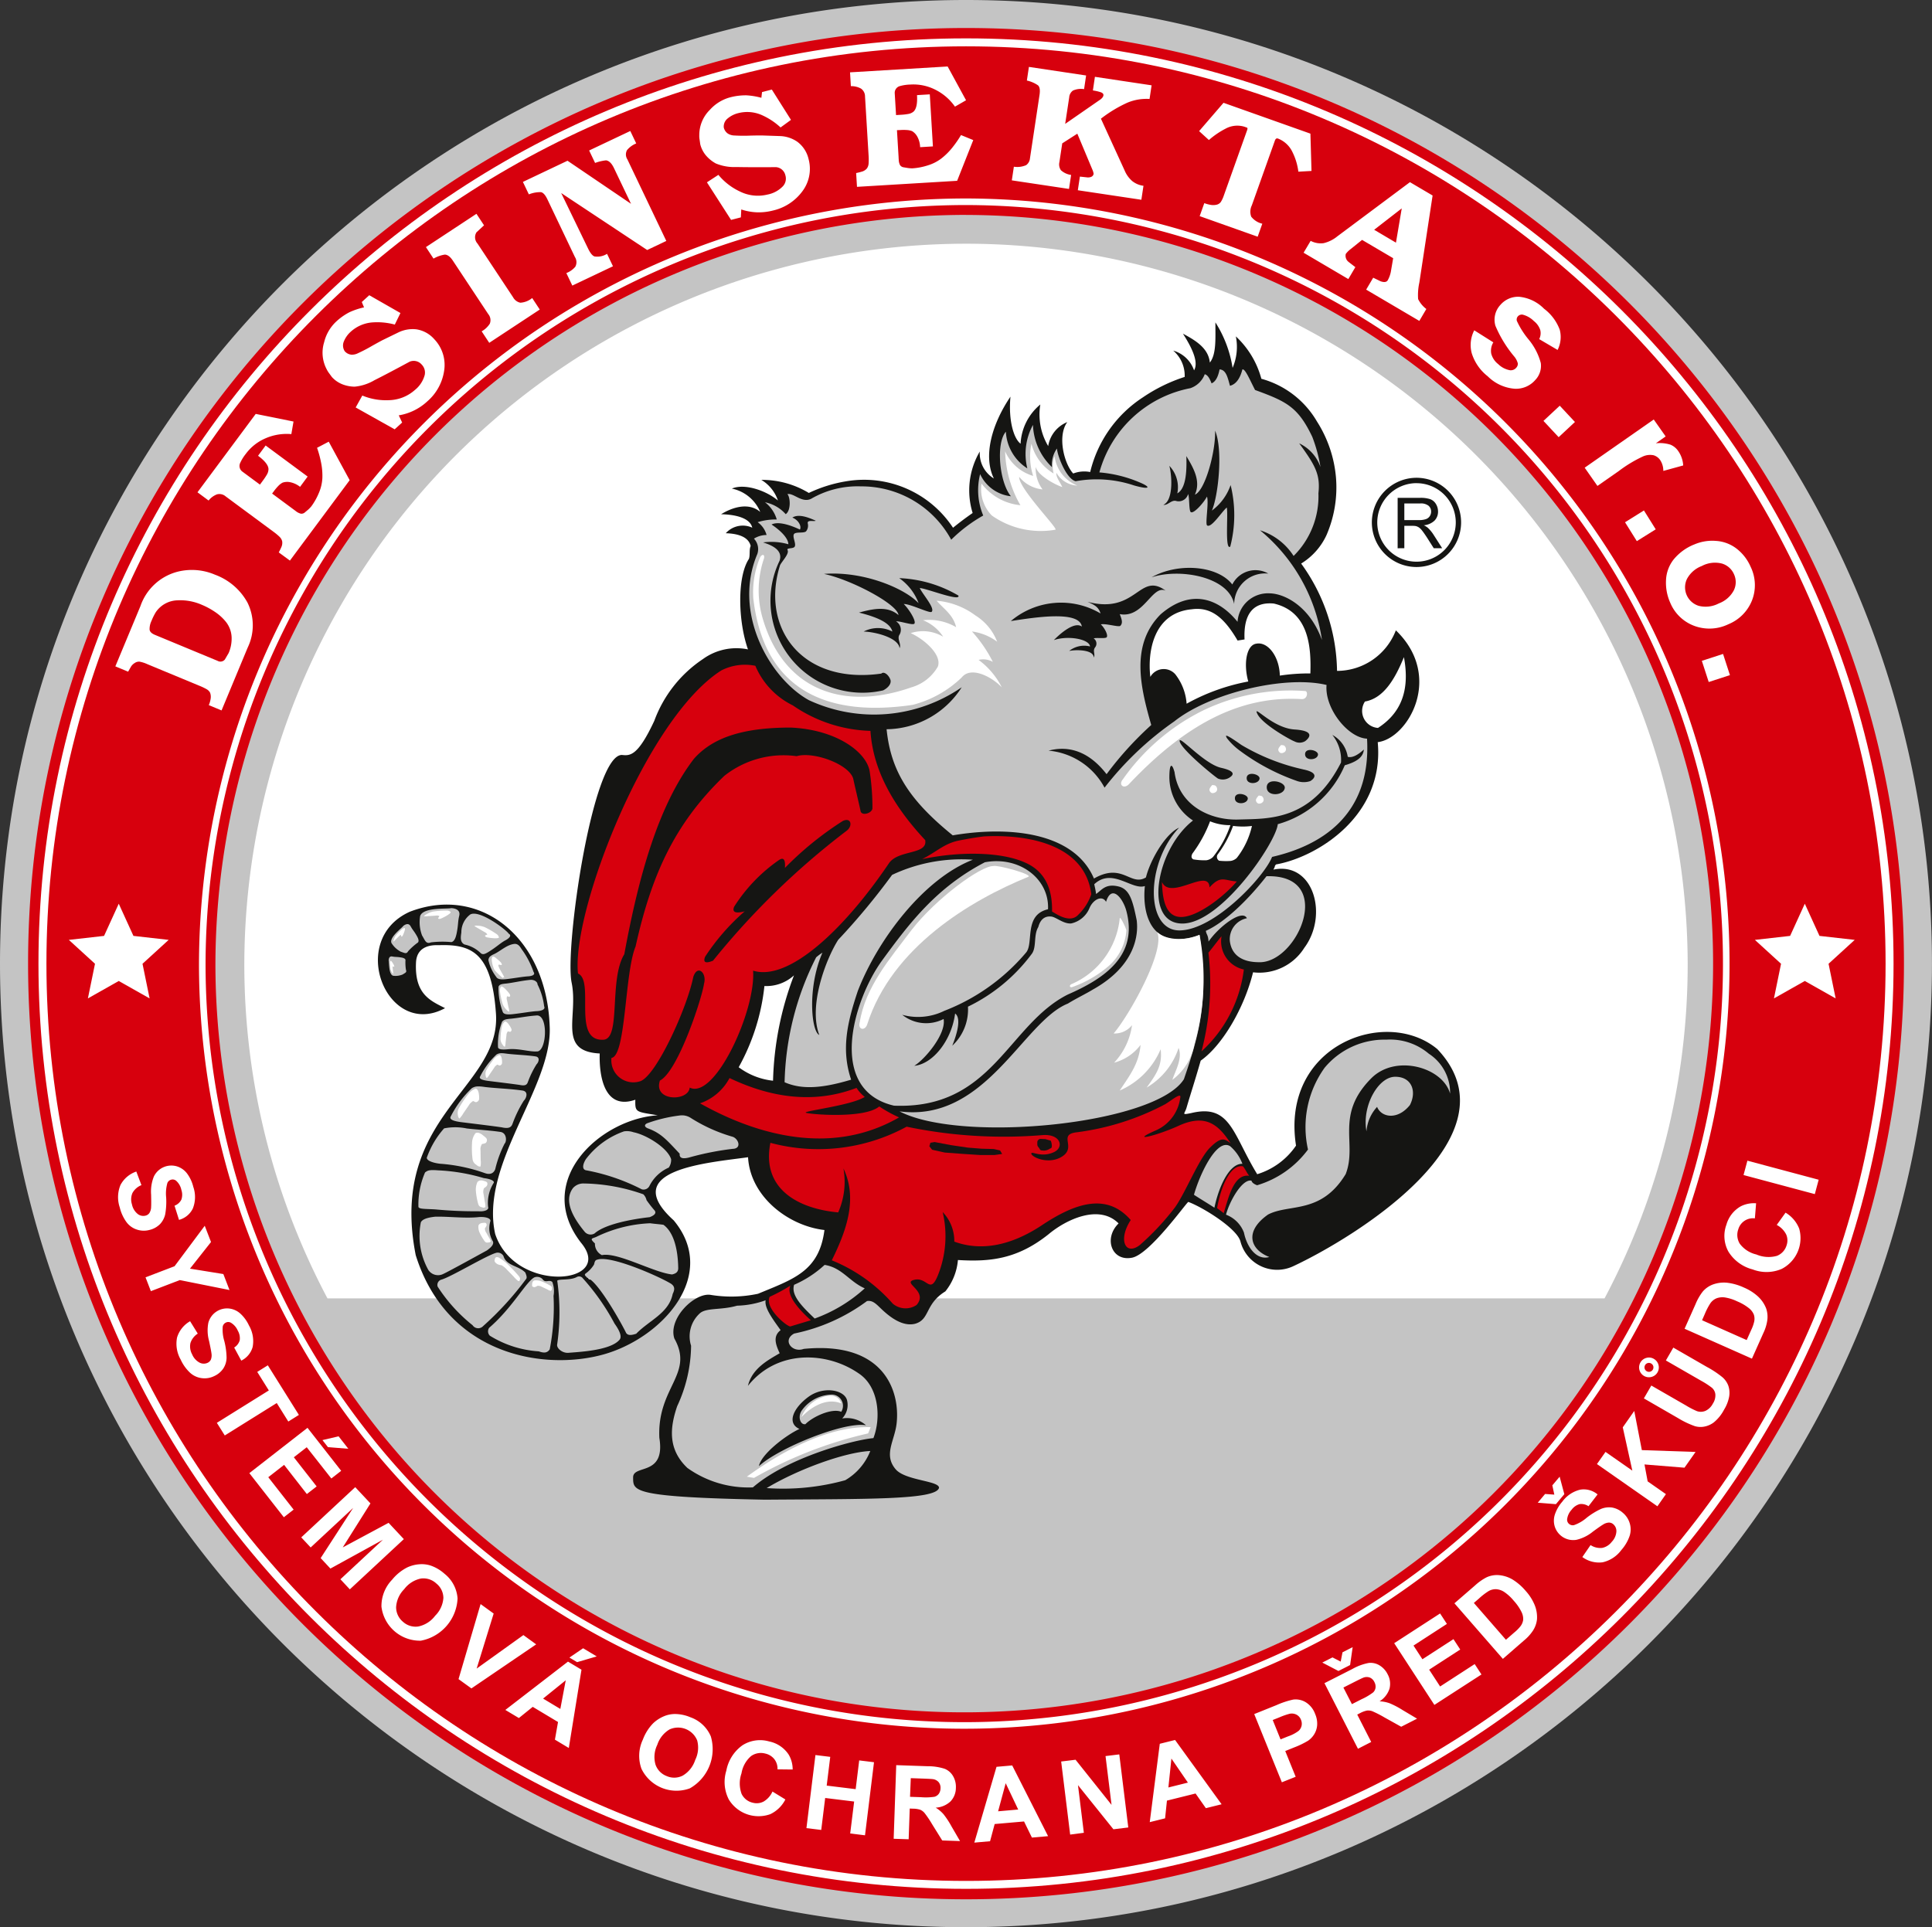 <svg xmlns="http://www.w3.org/2000/svg" id="my&#x161;&#xE1;k" width="178.409" height="178" viewBox="0 0 178.409 178"><rect x="0" y="0" width="178.409" height="178" fill="#333333" stroke="none"/><path id="Path_686" data-name="Path 686" d="M171.838,86.05A84.849,84.849,0,1,1,86.99,1.4,84.752,84.752,0,0,1,171.838,86.05" transform="translate(1.83 1.187)" fill="#fff"></path><path id="Path_687" data-name="Path 687" d="M89.205,0c49.132,0,89.2,39.98,89.2,89s-40.072,89-89.2,89S0,138.018,0,89,40.073,0,89.205,0m0,22.509A66.7,66.7,0,0,1,155.848,89a65.874,65.874,0,0,1-7.677,30.92H30.24A65.853,65.853,0,0,1,22.561,89a66.7,66.7,0,0,1,66.644-66.49" transform="translate(0 0)" fill="#c4c4c4" fill-rule="evenodd"></path><path id="Path_688" data-name="Path 688" d="M88.012,1.4c47.706,0,86.614,38.819,86.614,86.416s-38.909,86.418-86.614,86.418S1.4,135.408,1.4,87.812,40.307,1.4,88.012,1.4m0,17.265A69.151,69.151,0,1,1,18.7,87.812a69.364,69.364,0,0,1,69.31-69.151" transform="translate(1.193 1.187)" fill="#d7000d" fill-rule="evenodd"></path><path id="Path_689" data-name="Path 689" d="M87.569,1.915c47.175,0,85.652,38.388,85.652,85.457s-38.477,85.455-85.652,85.455S1.915,134.439,1.915,87.372,40.393,1.915,87.569,1.915m0,.735c46.771,0,84.917,38.059,84.917,84.723s-38.146,84.723-84.917,84.723S2.651,134.036,2.651,87.372,40.8,2.65,87.569,2.65" transform="translate(1.637 1.629)" fill="#fff" fill-rule="evenodd"></path><path id="Path_690" data-name="Path 690" d="M80.738,9.906A70.669,70.669,0,1,1,9.907,80.574,70.886,70.886,0,0,1,80.738,9.906m0,.607A70.062,70.062,0,1,1,10.514,80.574,70.278,70.278,0,0,1,80.738,10.513" transform="translate(8.468 8.425)" fill="#fff" fill-rule="evenodd"></path><path id="Path_691" data-name="Path 691" d="M109.964,51.114a1.574,1.574,0,0,0,1.207,2.435c1.968-1.275,3.007-3.268,2.394-6.538-.859,2.1-1.9,3.8-3.6,4.1M55.307,86.131a29.276,29.276,0,0,1,1.934-9.73,3.775,3.775,0,0,1-2.73.986,19.692,19.692,0,0,1-2.376,7.5,6.423,6.423,0,0,0,3.172,1.245M52.99,46.29c-.914-2.591-1.013-6.686.089-8.353.126-.357.006-.86.163-1.192-.206-.879-1.241-1.147-2.3-1.179a2.106,2.106,0,0,1,2.446-.513c-.221-.972-1.76-1.221-2.877-1.24,1.083-.674,2.574-1.107,3.613-.215a3.626,3.626,0,0,0-2.619-2.154c1.168-.507,3.168.181,4.253,1.1a3.533,3.533,0,0,0-1.534-1.906,8.359,8.359,0,0,1,4.388,1.208,12.86,12.86,0,0,1,3.5-1.086,9.833,9.833,0,0,1,9.815,4.3q.885-.722,1.812-1.362a7.09,7.09,0,0,1,.66-5.679,2.718,2.718,0,0,0,1.3,2.491c-1.026-2.108-.152-5.074,1.532-7.559-.206,2.213.312,3.888.935,4.347a5.015,5.015,0,0,1,1.823-3.623,5.681,5.681,0,0,0,.727,3.842A2.879,2.879,0,0,1,82.48,25.3c-.938,1.275-.3,3.832.545,4.75a2.863,2.863,0,0,1,1.569-.137,11.391,11.391,0,0,1,4.871-6.9,15,15,0,0,1,3.854-1.884,3.041,3.041,0,0,0-1.057-2.43,2.872,2.872,0,0,1,1.923,1.823c.51-.857-.43-2.446-1.026-3.39,1.126.611,2.348,1.312,2.485,2.672.632-.8.5-2.328.514-3.71a10.933,10.933,0,0,1,1.586,4.2,4.9,4.9,0,0,0,.3-2.909A8.266,8.266,0,0,1,100.4,21.3a8.544,8.544,0,0,1,5.136,3.947,11.437,11.437,0,0,1,1.753,5.152,11.087,11.087,0,0,1-.875,5.344,6.067,6.067,0,0,1-2.339,2.624,17.249,17.249,0,0,1,3.313,9.913,5.83,5.83,0,0,0,5.433-3.745c4.438,4.276,1.115,9.989-1.675,10.328.649,6.849-5.675,10.644-9.394,11.294-.195.237-.009.065-.241.479,3.715-.766,5.1,4.217,2.856,7.222a4.894,4.894,0,0,1-4.733,2.261c-.794,3.24-2.81,6.734-4.835,8.159-.582,2.024-.9,2.959-1.313,4.365-.16.548-.529.679.441.477,3.624-.87,3.815,1.921,6.089,5.648a6.7,6.7,0,0,0,3.585-2.642c-1.443-9.275,8.309-12.866,13.054-8.908C124.3,91.3,108.87,100.7,103.3,103.285a3.5,3.5,0,0,1-4.835-2.32c-.345-1.221-3.522-3.17-4.806-3.636-.1-.056-3.544,4.833-5.2,5.15-1.877.37-2.652-1.784-1.243-3.166-1.788-1.8-4.822-.379-6.467,1-2.9,2.315-5.427,2.559-8.369,2.38a5.335,5.335,0,0,1-1.163,2.9c-1.9,1.166-1.4,2.593-2.79,2.987-1.211.3-2.413-.687-3.183-1.429-.453-.439-.766-.753-1.263-.666a17,17,0,0,1-6.725,3c-1.12.607-.191,1.812.887,1.416,7.512-.735,8.9,4,8.576,6.878-.178,1.621-1.241,2.894-.085,4.245.9,1.049,4.025,1.049,4,1.712-.276,1.12-6.581,1.021-16.094,1.094-12.379-.241-12.137-.809-12.154-2.05s3.01-.07,2.422-3.664c-.217-4.693,3.238-5.868,1.384-9.178-.59-1.85,1.871-4.245,3.342-4.027a11.809,11.809,0,0,0,4.383-.1c3.288-1.364,5.646-2.069,6.137-5.888-3.327-.383-6.851-3.074-7.055-6.723-3.7.518-12.065,1.131-6.861,5.835,4.207,5.067-1.1,10.9-6.538,12.393s-14.38.094-17.288-9.178c-2.535-12.87,7.881-15.4,7.408-22.308-.384-5.613-2.224-6.427-5.269-6.327-.269,0-2.033-.15-2.114,1.6-.145,2.939,1.33,3.527,2.682,4.215-5.321,2.894-9.088-6.266-3.264-8.9,6.5-2.511,12.638,2.348,12.926,10.574.286,5.607-6.473,12.7-5.032,19.186,1.855,5.575,11.14,4.656,7.929.811-4.446-5.724,1.743-11.427,7.081-11.775-2.011-.339-2.1-.237-2.068-1.438-2.86,1-3.353-2.169-3.29-4.271-3.93-.2-1.953-3.4-2.591-6.536-.662-3.133,1.918-21.06,4.642-21.036.751.08,1.462.12,2.988-3.148a11.7,11.7,0,0,1,4.5-5.714,5.271,5.271,0,0,1,4.16-.886" transform="translate(16.079 13.684)" fill="#151513" fill-rule="evenodd"></path><path id="Path_692" data-name="Path 692" d="M82.844,91.816a4.007,4.007,0,0,0-1.13-1.625c-1.228-.786-2.806,2.565-3.344,4.484.692.451,1.2.742,1.888,1.194.4-1.936,1.38-4.1,2.585-4.053m-.688-33.7c-.085-.749,1.239-.453,1.183-.017-.061.5-1.12.581-1.183.017m2.942-.988c-.119-1.049,1.734-.635,1.658-.024-.087.7-1.569.812-1.658.024m3.539-3.077c-.085-.749,1.241-.455,1.185-.017-.061.5-1.12.581-1.185.017m-5.394,2.206c-.083-.749,1.241-.455,1.185-.017-.061.5-1.12.581-1.185.017M94.3,88.815c-.44-2.346,1.113-5.113,2.715-5.039,1.452.028,1.951,1.334,1.295,2.613-1.156,1.436-2.652,1.129-3.029.168a3.728,3.728,0,0,0-.981,2.258m-8.971,11.606c-1.742-.662-2.359-2.345-.122-3.918,1.964-1.033,4.893.011,7.174-3.738,1.1-2.831-1.035-5.437,2.378-8.866,2.259-2.243,6.6-.986,7.263,1.432a4.293,4.293,0,0,0-1.964-3.684,5.526,5.526,0,0,0-3.914-1.3,7.194,7.194,0,0,0-5.705,2.591,9.4,9.4,0,0,0-1.539,7.557,9.057,9.057,0,0,1-4.7,3.3c-.18-.068-.467-.2-.519-.424-.849-.192-2.031,1.9-2.352,3.142a2.844,2.844,0,0,1,1.656,1.652c.3,1.456,1.237,2.589,2.348,2.254M80.867,55.237c1.6.359,1.007.759.759.92a1.164,1.164,0,0,1-1.033.078c-.291-.165-3.3-2.607-3.535-3.409s2.216,2.052,3.81,2.411m7.565.146c1.662.331.948.936.668,1.086a1.873,1.873,0,0,1-1.241-.022A19.766,19.766,0,0,1,82.531,53.6a6.046,6.046,0,0,1-1.113-1.094c-.184-.318-.2-.459,1.33.62a19.3,19.3,0,0,0,5.685,2.254M87.659,51.7c2.066.133,1.246.87.992,1.068a1,1,0,0,1-.992.035c-.4-.146-2.984-1.593-3.439-2.55s1.373,1.314,3.439,1.447m-11.08,3.958c.406,3.029,3.246,4.447,5.913,4.358s6.683.2,9.455-5.261a3.654,3.654,0,0,0-.8-2.554,2.785,2.785,0,0,1,1.424,2.024c.436.117.951-.187,1.487-.672-.065.8-.842,1.184-1.762,1.453a9.493,9.493,0,0,1-6.187,5.44c-.148,1.673-5.243,9.2-8.829,9.177s-2.441-6.825,1-9.517A4.8,4.8,0,0,1,76.1,56c.017-1.284.274-1.121.478-.35M61.461,41.683a7.173,7.173,0,0,1,8.281-.7c-.185-.633-.64-.825-1.2-1.075,4.542,1.192,4.769-2.824,7.215-1.031-1.259-.581-2.016,2.58-4.238,2.167.135.379.338.8.048,1.083-.145.142-1.374-.248-1.8-.133.3.255.714.986.54,1.188-.13.148-.966.013-1.2.107a.567.567,0,0,1,.132.829c-.25.342.052.622-.126.938.009-.69-1.465-.761-2.265-.613a2.222,2.222,0,0,1,1.925-.413c-.07-.681-2.029-1.036-3.342-.585.618-.637,1.914-1.747,2.586-1.251-.23-1.5-4.3-.857-6.558-.509m13-4.041c2.539-.849,7.089-.093,7.623,2.469A2.857,2.857,0,0,1,85.235,37.3a2.391,2.391,0,0,0-3.324,1.007c-1.374-1.769-5.025-2.037-7.454-.664M80.322,24.1c.755,1.8.28,6.09-.3,7.383a4.926,4.926,0,0,0,1.732-2.359,11.592,11.592,0,0,1-.035,5.687c-.514.383-.173-3.048-.321-3.612-.477.405-1.417,1.913-1.812,1.656-.2-.13.176-2.121-.015-2.667-.3.572-1.2,1.582-1.48,1.442-.208-.1-.119-1.386-.263-1.675a.9.9,0,0,1-1.061.651c-.469-.17-.8.422-1.226.342.894-.372.831-2.535.556-3.6a2.863,2.863,0,0,1,.736,2.543c.872-.481.868-2.326.833-3.442.662,1.1,1.361,2.317.788,3.56.951-.37,1.925-3.986,1.868-5.9M50.331,47.077c.137.394-.215.783-.664,1.01A8.5,8.5,0,0,1,40.1,36.122c.382-1.086-.972-1.521-1.515-1.7a5.688,5.688,0,0,1,2.33.17c-.011-.6-.8-1.325-1.554-1.823.631-.328,1.777.068,2.621.466.171-.294-.124-.883-.7-1.107.571-.363,1.454-.031,2.166.291-.206.1-.844-.135-.733.285a.843.843,0,0,1-.16.687c-.184.207-.948.03-1.115.252-.187.25.224.9.056,1.173-.139.218-.773.078-.655.313.176.342-.508,1.023-.692,1.393-1.808,5.707,1.923,11.062,9.35,10.015.25-.244.69.146.827.542m-6.109-9.75c3.693-.278,7.484,1.369,8.725,2.707a4.906,4.906,0,0,0-1.79-2.315,11.669,11.669,0,0,1,5.466,1.61c.226.6-2.982-.679-3.569-.694.258.57,1.452,1.887,1.092,2.2-.178.155-1.992-.757-2.571-.724.467.444,1.189,1.588.977,1.817-.156.17-1.367-.272-1.686-.213a.9.9,0,0,1,.334,1.2c-.293.4.184.883-.011,1.271-.109-.96-2.211-1.5-3.316-1.534a2.886,2.886,0,0,1,2.652,0c-.221-.97-2-1.477-3.084-1.752,1.239-.331,2.61-.662,3.648.231-.093-1.014-4.366-3.268-6.868-3.8M69.166,65.989c1.664-1.551,3.474.577,4.67.17-.278,2.646.64,6.118,5.039,4.51.788,5.613.241,8.488-1.434,13.331-2.623,4.184-20.526,5.947-26.258,2.972,7.955,1.042,11.4-8.3,15.541-9.956.812-.5,1.693-.916,2.287-1.284,4.034-2.243,4.231-5.163,4.071-6.406-.367-1.828-.647-2.805-1.577-3.1-1.3-.359-1.64.309-2.177.666-.046-.44-.167-.844-.163-.9M64.892,68.3c.137-2.772-2.608-4.935-5.829-4.338-4.438,2.313-6.933,5.566-9.472,9.043C46.881,76.72,44.459,85,50.67,86.444c9.084.366,10.5-7.465,16.045-10.263,3.478-1.517,6.506-3.638,5.408-7.735-.295-1.11-1.343-2.522-1.871-.829-.375-.657-1.217-.192-1.534.59a2.384,2.384,0,0,1-1.682,1.406c-.712.063-1.386-.587-1.842-.635-.606-.067-1.013.266-1.2.97-.456.746-.135,1.875-.612,2.489A16.005,16.005,0,0,1,57.5,77.3a4.567,4.567,0,0,1-1.45,3.607c.33-.818.911-2.5.262-2.974-.313,2.443-2.029,4.665-3.771,4.83.968-.583,2.966-2.942,2.71-4.325a3.527,3.527,0,0,1-3.821-.387,5.481,5.481,0,0,0,3.882-.365,18.672,18.672,0,0,0,7.567-5.4c.709-.879-.237-3.457,2.009-3.982M40.567,84.275a26.758,26.758,0,0,1,2.914-11.53,4.6,4.6,0,0,1,.579-.431c-1.41,3.246-1.024,7.278-.291,7.6-1.028-2.718.632-7.037,1.747-8.786a63.379,63.379,0,0,0,4.978-6,15.034,15.034,0,0,1,7.46-1.4c-4.533,1.749-8.793,7.376-10.629,12.13-.972,2.907-1.552,5.4-.614,8.185-2.773.833-4.6.912-6.143.239m36.44-23.52c-1.282.566-2.68,3.013-3.073,4.6-1.417.87-2.157-1.416-4.8.105-1.855-4.349-7.946-4.856-13.041-3.99-4-3.246-5.714-5.909-6.108-9.8a8.338,8.338,0,0,0,6.937-3.877,14.267,14.267,0,0,1-14.111,1.192c-3.58-1.974-7.083-8.042-4.763-13.5a1.4,1.4,0,0,0-.313-1.419,2.219,2.219,0,0,1,1.167-.337,2.156,2.156,0,0,0-.824-1.184,5.549,5.549,0,0,1,1.764-.248,3.092,3.092,0,0,0-1.087-1.591,3.48,3.48,0,0,1,1.914,1.1c.492-.326.436-1.558.156-1.85.56-.144,1.343.859,2.2.424a8.523,8.523,0,0,1,4.583-1.142,9.421,9.421,0,0,1,8.344,4.928,13.813,13.813,0,0,1,2.956-2.235,6.069,6.069,0,0,1-.286-3.825,3.556,3.556,0,0,0,2.841,2.045c-1.085-1.329-1.387-4.913-.464-5.96a4.285,4.285,0,0,0,1.981,3.385,5.579,5.579,0,0,1,.521-4.014,5.662,5.662,0,0,0,1.76,3.9,2.552,2.552,0,0,1,.454-1.719c.065.736.875,2.805,1.729,3.02a10.862,10.862,0,0,1,5.4.392c1.523.429,1.569.15.491-.292a11.879,11.879,0,0,0-3.7-.914,10.834,10.834,0,0,1,8.4-7.779,2.175,2.175,0,0,0,1.33-1.292c.3.083.471.446.629.848.4-.172.614-.661.74-1.29.627.028.76.822.961,1.512q.812-.208,1.146-1.512c.258-.078.679.951,1.17,1.9,2.9,1.06,3.964,1.558,5.282,4.323a14.125,14.125,0,0,1,.76,2.8,3.79,3.79,0,0,0-1.966-2.195c1.5,2.058,1.96,2.885,1.775,4.615a7.755,7.755,0,0,1-2.292,5.785,5.721,5.721,0,0,0-3.1-2.369,16.149,16.149,0,0,1,5.718,10.135c-1.109-3.076-3.405-4.284-4.824-4.312a2.816,2.816,0,0,0-2.971,2.63c-1.786-2.209-4.344-3.083-7.107-.688-2.8,2.818-1.866,6.715-.862,10.218A31.217,31.217,0,0,0,70.3,55.828c-1.9-2.461-3.917-2.556-5.358-2.174a6.53,6.53,0,0,1,5.171,3.418,29.446,29.446,0,0,1,6.454-6.131c3.272-2.611,10.242-4.278,14.046-3.353-.189,2.161,1.977,4.885,3.739,4.959.414,7.141-4.342,9.907-8.769,10.922-.725,1.832-5.275,6.715-8.5,6.789s-3.2-6.223-.078-9.5m2.463,9.537c1.7-.749,3.865-2.813,5.6-5.043,6.443-.181,2.867,8.085-.712,7.942-1.551-.007-2.5-.661-2.669-1.926a1.966,1.966,0,0,1,1.571-2.135c-.428-.881-2.586.772-3.543,2.156-.033-.646-.2-.627-.247-.994" transform="translate(31.886 15.677)" fill="#c4c4c4" fill-rule="evenodd"></path><path id="Path_693" data-name="Path 693" d="M42.2,83.748c2.912-1.747,7.219-3.314,9.572-3.427a5.4,5.4,0,0,1-2.315,2.7,21.482,21.482,0,0,1-7.258.725m2.537-18.775a10.1,10.1,0,0,0,2.819-1.838c1.628.263,2.274,1.541,3.706,2.165a13.8,13.8,0,0,1-4.624,2.789c-1.194-1.138-2.2-2.156-1.9-3.116m1.061,12.868c-.5.12-.781-.757-.291-1.343a3.471,3.471,0,0,1,2.752-1.384A1.037,1.037,0,0,1,49.09,76.7c-.87-.357-2.621.444-3.3,1.136m-4.3,3.884c1.779-1.66,7.875-4.141,9.886-3.775a2.67,2.67,0,0,0-2.2-.629,1.794,1.794,0,0,0,.441-1.714c-.28-.936-2.177-1.293-3.557-.281s-2.04,2.424-.829,2.964c-1.33.62-3.565,2.372-3.739,3.435M40.477,74.3c2.725-3.416,7.341-3.146,10.225-1.144,1.894,1.245,2.066,4.151,1.358,5.975-1.9.174-8,1.825-11.128,4.55a9.686,9.686,0,0,1-6.048-1.793c-1.792-1.7-1.64-3.666-.944-5.707A13.494,13.494,0,0,0,35.224,70.6,2.869,2.869,0,0,1,36,67.635c.586-.579,1.97-.3,3.468-.735a8.323,8.323,0,0,0,2.641-.5c-.141.681.647,1.732,1.382,2.761-.7.537-.5,1.249-.085,2.132-1.054.62-2.554,1.4-2.932,3.011" transform="translate(28.594 53.695)" fill="#c4c4c4" fill-rule="evenodd"></path><path id="Path_694" data-name="Path 694" d="M57.3,36.9c-.269-2.254.256-5.912,3.826-6.238,1.873-.259,3.07.907,4.232,2.887L66,33.448c-.106-2.269.734-3.494,2.7-3.316,3.363.774,3.444,4.278,3.378,6.456a17.768,17.768,0,0,0-2.819.2c-.048-1.812-1.13-3.15-2.166-2.95-.918.118-1.209,1.86-.749,3.494a18.85,18.85,0,0,0-5.694,2.052,4.984,4.984,0,0,0-1.05-2.724,1.421,1.421,0,0,0-2.3.246" transform="translate(48.927 25.612)" fill="#fff" fill-rule="evenodd"></path><path id="Path_695" data-name="Path 695" d="M61.036,40.994a12.175,12.175,0,0,1-1.628,2.976c-.124.239-.119.418.078.537a6.286,6.286,0,0,0,1.2.085,1.114,1.114,0,0,0,.618-.3,9.715,9.715,0,0,0,1.608-2.944,4.742,4.742,0,0,1-1.877-.357" transform="translate(50.706 34.865)" fill="#fff" fill-rule="evenodd"></path><path id="Path_696" data-name="Path 696" d="M62.079,41.222a10.25,10.25,0,0,1-1.436,2.654.413.413,0,0,0,.148.563,6.041,6.041,0,0,0,1.052.02,1.05,1.05,0,0,0,.579-.278,7.449,7.449,0,0,0,1.4-2.953,6.676,6.676,0,0,1-1.743-.006" transform="translate(51.788 35.059)" fill="#fff" fill-rule="evenodd"></path><path id="Path_697" data-name="Path 697" d="M71.971,77.007l-.5-.024s-.262.072-.262.311-.024.311.119.477.1.285.358.285a.926.926,0,0,0,.6-.118c.167-.12.263-.048.263-.311a1.294,1.294,0,0,0-.1-.477s-.5-.142-.477-.142M82.716,53.256c.8,1.756,4.331-1.356,4.394.5,1.055-1.14,1.33-.635,2.521-.548-1.176,1.384-3.732,3.39-5.273,3.279s-1.591-2.261-1.641-3.227M88.421,83.85c.467-1.551.957-3.653,2.352-3.455-.247-.318-.317-.553-.568-.872-1.139-.233-2.04,1.821-2.394,3.856.156.13.421.307.61.47M46.485,91.576a16.062,16.062,0,0,0,1.925-1.038c-.417.831.72,2.16,1.888,3.2q-.954.286-1.91.574c-.4-.065-2.361-1.721-1.9-2.733M40.532,60.162a20.187,20.187,0,0,1,3.654-4.193c-.851.222-1.178.081-.974-.426a15.037,15.037,0,0,1,4.142-4.313q.637-.425.547.729a29.994,29.994,0,0,1,5.36-4.345c.8-.359.916.526.3.942a71.418,71.418,0,0,0-12.3,11.971q-1.035.425-.731-.365M55.8,39.3c.234,3.581,2.057,6.88,5.056,10.089.25,1.382-2.485.862-3.353,2.147-4.145,6.133-9.27,10.927-12.54,9.911.26,3.694-3.543,11.956-5.855,10.8-.109,1.3-3.394,1.3-2.749-.648,1.675-.859,3.888-7.615,4.071-8.943.282-1-.612-1.819-.992-.62-.568,2.837-3.387,9.06-4.874,9.617a2.032,2.032,0,0,1-2.68-2.148c1.352-.163,1.209-7.853,2.228-10.294,1.428-6.417,3.5-11.251,8.192-15.753a8.81,8.81,0,0,1,6.677-1.821c1.539-.455,4.807.722,5.225,2.061.147.7.532,2.295.679,2.992.069.5,1.059.242,1.1-.237a22.25,22.25,0,0,0-.252-3.381c-.256-1.762-3-3.888-7.31-4.077-4.539,0-7.248.988-8.927,2.889-3.3,4.31-5.106,10.881-6.427,18.048-1.443,2.354-.273,7.841-1.938,7.894-2.917.155-.764-5.429-2.337-6.114-.618-5.648,6.265-23.56,13.224-27.987a4.774,4.774,0,0,1,3.153-.435,7.179,7.179,0,0,0,3.463,3.658A13.253,13.253,0,0,0,55.8,39.3m-9.24,38.048a17.056,17.056,0,0,0,12.581-1.49,43.891,43.891,0,0,0,12.566.777c1.671-.122,2.011,1.144,1.013,1.586-1.174.522-2.035-.131-2.064.109-.035.309,1.567,1.092,2.838.287,1.378-.873-.427-2.037,1.358-2.241A23.912,23.912,0,0,0,82.985,73.8c.534-.3,1.569-1.2,1.423-.607a3.819,3.819,0,0,1-2.235,3c-2.522,1.1-.115.563,2-.379,2.537-1.194,3.741-.185,4.891,1.586-.555-.446-.888-.625-1.914.4S84.9,81.935,83.931,83.3a24,24,0,0,1-3.268,3.5c-1.334,1.007-2.016-.5-.827-2.319-2.163-2.493-5.015-1.652-8.224.492-3.07,2.026-5.8,2.341-8.068,1.5a3.87,3.87,0,0,0-1.076-2.731,9.668,9.668,0,0,1-.428,5.814c-.759,1.886-.987.113-2.235.457-1.1.3,1.38,1.016.254,2.315a1.828,1.828,0,0,1-2.2-.126,14.935,14.935,0,0,0-5.629-4c1.4-2.839,2.393-5.712,1.074-8.492a6.975,6.975,0,0,1-.484,4.066c-3.834-.357-7.1-2.263-6.256-6.445M88.224,58.267a2.656,2.656,0,0,0,2.057,3.074,12.25,12.25,0,0,1-3.91,7.559,24.675,24.675,0,0,0,.64-9.117c.338-.385.874-1.132,1.213-1.516m-45.437,13.1c2.919,1.386,7.152,2.665,11.726.907a3.407,3.407,0,0,0,.76.833c-1.2.785-5.679,1.3-5.446,1.456.2.142,5.4.6,6.786-.574A12.35,12.35,0,0,0,58.445,75c-6.7,3.871-13.977,1.184-18.382-1.3a4.875,4.875,0,0,0,2.725-2.335m29.78-15.379c.046-1.98-.575-3.684-2.474-4.515-2.131-.973-5.894-1.084-9.52-.324,1.352-.687,2.053-1.449,3.392-1.717.7-.141,1.452-.274,2.307-.381,4.244-.222,9.366.823,9.921,5.344a4.762,4.762,0,0,1-1.172,1.86c-.768.883-2.029-.03-2.454-.266" transform="translate(24.581 28.204)" fill="#d7000d" fill-rule="evenodd"></path><path id="Path_698" data-name="Path 698" d="M59.465,46.521c.786,1.732-2.63,7.768-4.019,9.367a2.043,2.043,0,0,0,1.7-.768,6.349,6.349,0,0,1-1.654,3.466,4.506,4.506,0,0,0,2.441-1.643c-.152,1.732-.987,2.805-1.927,4.217a7.234,7.234,0,0,0,3.782-3.814c.176,1.486-.386,2.287-1.291,3.536a6.626,6.626,0,0,0,2.949-3.66c.389.983-.321,2.147-.575,2.948a5.285,5.285,0,0,0,2.033-3.27,22.174,22.174,0,0,0,.477-10.126c-1.009.477-2.934.637-3.917-.254" transform="translate(47.391 39.565)" fill="#fff" fill-rule="evenodd"></path><path id="Path_699" data-name="Path 699" d="M37.183,75.808c3.589-2.591,7.719-4.689,11.434-4.573-.078.192-.154.383-.23.576a38.513,38.513,0,0,0-10.539,4.112c-.2-.037-.467-.076-.666-.115" transform="translate(31.782 60.58)" fill="#fff" fill-rule="evenodd"></path><path id="Path_700" data-name="Path 700" d="M39.9,71.644c.818-.872,2.287-1.849,3.671-1.269-.137-.477-.612-.942-1.7-.583A3.223,3.223,0,0,0,39.9,71.644" transform="translate(34.104 59.248)" fill="#fff" fill-rule="evenodd"></path><path id="Path_701" data-name="Path 701" d="M60.455,39.928c-.861-.925-2.821-2.008-3.7-.916a10.17,10.17,0,0,1-4.527,2.533c-7.45,1.1-13.684-.966-14.721-9.832a8.4,8.4,0,0,1,.612-3.755c.2-.418.53-.316.336.183a9.155,9.155,0,0,0-.03,5.587c2,6.558,7.515,8.362,13.679,6.2a4.11,4.11,0,0,0,2.448-1.923c.388-1.084-1.246-2.515-2.509-3.085a3.65,3.65,0,0,1,3,.335,3.95,3.95,0,0,0-1.866-1.527,4.94,4.94,0,0,1,3.06.642c-.265-1.144-1.148-1.691-1.8-2.443A7,7,0,0,1,58.039,33.3a4.941,4.941,0,0,1,1.988,2.413,5.007,5.007,0,0,0-2.326-.946,12.662,12.662,0,0,1,1.927,2.807,1.821,1.821,0,0,0-1.315-.181,7.158,7.158,0,0,1,2.142,2.533" transform="translate(32.055 23.557)" fill="#fff" fill-rule="evenodd"></path><path id="Path_702" data-name="Path 702" d="M55.714,30.09a7.844,7.844,0,0,1-5.874-1.308,3.478,3.478,0,0,1-.953-2.953,5.136,5.136,0,0,0,3.589,2,10.5,10.5,0,0,1-1.41-4.978,4.071,4.071,0,0,0,2.591,2.272,5.752,5.752,0,0,1-.159-2.977,4.444,4.444,0,0,0,2.044,2.75,2.65,2.65,0,0,1,.093-1.591,3.351,3.351,0,0,0,2.1,2.709A2.352,2.352,0,0,1,55.8,24.836c-.041.409.287.764.545,1.316-.675-.216-2.3-1.1-2.454-1.873a3.2,3.2,0,0,0,.632,2.091,3.187,3.187,0,0,1-2.155-1.157c-.072,1.038,3.637,4.813,3.344,4.876" transform="translate(41.751 18.833)" fill="#fff" fill-rule="evenodd"></path><path id="Path_703" data-name="Path 703" d="M63.648,37.665c-.048-.178.26-.481.26-.481.1.024.221.009.3.074a.437.437,0,0,1,.148.3.318.318,0,0,1-.111.261.473.473,0,0,1-.373.111.366.366,0,0,1-.223-.263" transform="translate(54.398 31.624)" fill="#fff" fill-rule="evenodd"></path><path id="Path_704" data-name="Path 704" d="M62.534,40.189c-.048-.179.261-.483.261-.483.1.024.219.009.3.074a.437.437,0,0,1,.148.3.313.313,0,0,1-.111.261.471.471,0,0,1-.371.111.365.365,0,0,1-.224-.261" transform="translate(53.446 33.769)" fill="#fff" fill-rule="evenodd"></path><path id="Path_705" data-name="Path 705" d="M60.221,39.665c-.048-.179.26-.485.26-.485.1.026.219.011.3.076a.437.437,0,0,1,.148.3.318.318,0,0,1-.111.259.468.468,0,0,1-.373.113.359.359,0,0,1-.223-.261" transform="translate(51.469 33.322)" fill="#fff" fill-rule="evenodd"></path><path id="Path_706" data-name="Path 706" d="M55.987,42.651A19.719,19.719,0,0,1,63.3,36.343a18.611,18.611,0,0,1,9.5-1.838c.3-.009.258.781-.319.746-5.727-.346-10.8,2.4-15.962,7.879-.46.448-.974.046-.532-.479" transform="translate(47.71 29.32)" fill="#fff" fill-rule="evenodd"></path><path id="Path_707" data-name="Path 707" d="M42.816,57.683c.512-3.285,2.815-5.925,4.785-8.538,2.226-2.883,6.408-5.96,7.571-5.912.267-.139,3.737.786,3.2,1C53.064,46.4,45.778,50.721,43.5,57.885c-.223.6-.859.463-.688-.2" transform="translate(36.572 36.756)" fill="#fff" fill-rule="evenodd"></path><path id="Path_708" data-name="Path 708" d="M53.511,52.192A10.553,10.553,0,0,0,56.8,50.3a4.817,4.817,0,0,0,1.684-3.309c.035-.111-.566-1.369-.61-1.151a7.423,7.423,0,0,1-4.485,6.1c-.215.126-.117.359.126.248" transform="translate(45.529 38.967)" fill="#fff" fill-rule="evenodd"></path><path id="Path_709" data-name="Path 709" d="M30.133,59.79c-.185.05-.449-.1-.54-.115a.56.56,0,0,1-.308-.27.457.457,0,0,1,.115-.424,4.7,4.7,0,0,1,.868-.868,19.577,19.577,0,0,1,2.216-1.39.747.747,0,0,1,.79-.018c.174.039.143.192.173.231a2.935,2.935,0,0,1-.655.481c-.1.039-1.387.888-1.484.927a2.578,2.578,0,0,0-.6.559,1.421,1.421,0,0,1-.115.5.926.926,0,0,1-.464.385" transform="translate(25.021 48.139)" fill="#fff" fill-rule="evenodd"></path><path id="Path_710" data-name="Path 710" d="M30.181,62.089c.006.12-.119.263-.141.316a.361.361,0,0,1-.208.154.3.3,0,0,1-.247-.126,3.106,3.106,0,0,1-.421-.646,12.6,12.6,0,0,1-.566-1.541.47.47,0,0,1,.091-.489c.046-.1.139-.063.165-.076a1.872,1.872,0,0,1,.211.466c.013.063.365.966.377,1.031a1.684,1.684,0,0,0,.267.44.887.887,0,0,1,.295.135.581.581,0,0,1,.176.335" transform="translate(24.422 50.758)" fill="#fff" fill-rule="evenodd"></path><path id="Path_711" data-name="Path 711" d="M30.924,62.8c.015.048-.054.113-.065.135a.194.194,0,0,1-.121.074.274.274,0,0,1-.172-.037,1.744,1.744,0,0,1-.332-.239,4.9,4.9,0,0,1-.506-.592c-.083-.137-.006-.159.017-.2s.083-.033.1-.039.167.15.18.176.325.372.338.4a.813.813,0,0,0,.213.163.964.964,0,0,1,.2.039.282.282,0,0,1,.145.126" transform="translate(25.377 52.64)" fill="#fff" fill-rule="evenodd"></path><path id="Path_712" data-name="Path 712" d="M29.933,64.527a1.208,1.208,0,0,1-.339.041.529.529,0,0,1-.247-.044.115.115,0,0,1-.041-.157,1.342,1.342,0,0,1,.278-.414,8.37,8.37,0,0,1,.92-.785.67.67,0,0,1,.451-.122.185.185,0,0,1,.158.052c.028.007-.208.228-.254.255s-.571.5-.618.524a.815.815,0,0,0-.2.272c.009.031.078.117.059.183a.311.311,0,0,1-.167.2" transform="translate(25.034 53.617)" fill="#fff" fill-rule="evenodd"></path><path id="Path_713" data-name="Path 713" d="M28.034,64.8c-.076-.03-.113-.183-.135-.22a.407.407,0,0,1-.011-.233.35.35,0,0,1,.174-.191,2.07,2.07,0,0,1,.553-.2,6.62,6.62,0,0,1,1.15-.08c.241.026.215.152.258.224s-.017.144-.019.174a1.1,1.1,0,0,1-.364.061c-.043-.009-.725.057-.768.05a1.073,1.073,0,0,0-.371.118,1.026,1.026,0,0,1-.2.231.356.356,0,0,1-.271.067" transform="translate(23.826 54.324)" fill="#fff" fill-rule="evenodd"></path><path id="Path_714" data-name="Path 714" d="M52.992,58.1l-.193-.324-.582-.13-1.131-.031-1.259-.1-1.551-.228L46.756,57l-.388.065-.1.324.258.322,1.163.259,1.745.13,1.551.1h1.293Z" transform="translate(39.551 48.481)" fill="#151513" fill-rule="evenodd"></path><path id="Path_715" data-name="Path 715" d="M40.277,58.765c.8-.081.432-.962-.08-1.116a14.822,14.822,0,0,1-3.888-1.756,1.494,1.494,0,0,0-.985-.207,13.689,13.689,0,0,0-2.994.712c-.243.1-.339.3.019.466,1.272.457,1.8,1.118,2.968,2.352-.048.4.258.511.888.344a26.3,26.3,0,0,1,4.071-.8" transform="translate(27.449 47.342)" fill="#c4c4c4" fill-rule="evenodd"></path><path id="Path_716" data-name="Path 716" d="M29.32,58.993A7.537,7.537,0,0,1,32.8,56.476a1.82,1.82,0,0,1,.881.081c1.22.242,3.155,1.456,3.474,2.493a1.267,1.267,0,0,1-.217.772,3.626,3.626,0,0,0-1.784,1.69.6.6,0,0,1-.718.313,18.573,18.573,0,0,0-5.177-1.762c-.4-.131-.2-.69.056-1.07" transform="translate(24.82 48.019)" fill="#c4c4c4" fill-rule="evenodd"></path><path id="Path_717" data-name="Path 717" d="M35.482,60.6a1.084,1.084,0,0,0-.293-.527,17.2,17.2,0,0,0-5.538-1,1.275,1.275,0,0,0-.951.418c-.9,1.182.015,2.766,1.091,4.064a.714.714,0,0,0,.9.131c.987-.881,3.565-1.334,5.082-1.5.391-.146.657-.352.462-.614a11.388,11.388,0,0,1-.755-.968" transform="translate(24.218 50.234)" fill="#c4c4c4" fill-rule="evenodd"></path><path id="Path_718" data-name="Path 718" d="M29.762,62.925c-.53-.489-.274-.44.1-.6a12.526,12.526,0,0,1,5-1.268c.38.057.842.085,1.222.142.937.677,1.337,2.213,1.365,4,0,.4-.265.513-.568.587C35.2,65.617,31.85,63.7,30.4,64a1.156,1.156,0,0,1-.642-1.077" transform="translate(25.181 51.925)" fill="#c4c4c4" fill-rule="evenodd"></path><path id="Path_719" data-name="Path 719" d="M29.965,63.347c.089-.383.134-.405.352-.463,1.3-.359,5.57,1.536,6.692,2.2.482.285.391.627.221.977-.369,1.8-2.17,2.437-3.372,3.682-.384.124-.742.2-.929-.072-.295-.64-2.586-4.811-3.6-5.1-.13-.17-.313-.244-.139-.394a2.776,2.776,0,0,0,.773-.827" transform="translate(24.891 53.444)" fill="#c4c4c4" fill-rule="evenodd"></path><path id="Path_720" data-name="Path 720" d="M30.122,63.9a.435.435,0,0,0-.575-.128c-.564.32-1.662.159-1.8.337a20.8,20.8,0,0,1-.009,5.907c-.048.328.466.794,1.042.755.922-.083,3.86-.2,4.713-1.2.33-.357-.2-1.144-.456-1.506A21.014,21.014,0,0,0,30.122,63.9" transform="translate(23.71 54.178)" fill="#c4c4c4" fill-rule="evenodd"></path><path id="Path_721" data-name="Path 721" d="M30.347,65.493a2.446,2.446,0,0,0-.113-1.29c-.31-.263-.627.148-.905-.265a.7.7,0,0,0-.753-.159c-.772.407-2.02,2.8-4.169,4.654a.565.565,0,0,0,.063.735,9.746,9.746,0,0,0,4.513,1.443c.425.148.764.192,1.013-.185a20.548,20.548,0,0,0,.352-4.933" transform="translate(20.768 54.202)" fill="#c4c4c4" fill-rule="evenodd"></path><path id="Path_722" data-name="Path 722" d="M29.946,64.99c.163-.163.022-.437-.045-.627-.618-.651-1.745-.611-2.016-1.521a.6.6,0,0,0-.655-.311c-.907.231-4.255,2.282-5.139,2.5a.513.513,0,0,0-.289.625,14.826,14.826,0,0,0,3.225,3.566.623.623,0,0,0,.983.076,28.811,28.811,0,0,0,3.936-4.31" transform="translate(18.611 53.176)" fill="#c4c4c4" fill-rule="evenodd"></path><path id="Path_723" data-name="Path 723" d="M27.117,63.844c.477-.333.7-.65.514-.9a2.331,2.331,0,0,1-.191-1.817c.039-.218-.364-.405-1.041-.363-1.295.139-2.775-.061-4.045-.035-.831.089-1.191.257-1.337.509a6.479,6.479,0,0,0,.69,4.413,1.074,1.074,0,0,0,1.393.359c.542-.25,3.214-1.727,4.017-2.165" transform="translate(17.848 51.646)" fill="#c4c4c4" fill-rule="evenodd"></path><path id="Path_724" data-name="Path 724" d="M26.434,62.206c.6.035.937-.172.846-.4a3.429,3.429,0,0,1,.508-2.213c.117-.161-.213-.37-.9-.45a17.563,17.563,0,0,0-4.238-.72c-.859-.067-.959.024-1.194.194a7.455,7.455,0,0,0-.614,3.144c-.022.257.61.213,1.558.27a39.322,39.322,0,0,0,4.036.172" transform="translate(17.796 49.671)" fill="#c4c4c4" fill-rule="evenodd"></path><path id="Path_725" data-name="Path 725" d="M26.587,60.49c.538.207.862-.006.985-.37a10.375,10.375,0,0,1,.862-2.348c.191-.161.23-.959-.36-1.073-1.17-.172-2.079-.2-3.133-.324a5.255,5.255,0,0,0-2.094-.009,8.143,8.143,0,0,0-1.569,2.628c-.156.265.343.535,1.183.638a15.686,15.686,0,0,1,4.125.859" transform="translate(18.164 47.852)" fill="#c4c4c4" fill-rule="evenodd"></path><path id="Path_726" data-name="Path 726" d="M27.191,58.015c.653.13.862-.006.985-.37a10.933,10.933,0,0,1,1.029-2.1c.191-.161.488-.818-.1-.933-1.17-.172-2.389-.2-3.442-.324-.751-.111-.942-.07-1.246.093A9.5,9.5,0,0,0,22.459,57c-.154.266.191.435,1.031.537,1.3.161,2.791.339,3.7.474" transform="translate(19.166 46.115)" fill="#c4c4c4" fill-rule="evenodd"></path><path id="Path_727" data-name="Path 727" d="M27.574,55.5c.5.1.666,0,.76-.287a8.612,8.612,0,0,1,.8-1.627c.147-.124.375-.631-.082-.72-.9-.133-1.844-.152-2.66-.252-.581-.085-.727-.054-.963.074a7.288,7.288,0,0,0-1.512,2.03c-.119.205.148.335.8.415,1,.126,2.157.263,2.86.366" transform="translate(20.419 44.708)" fill="#c4c4c4" fill-rule="evenodd"></path><path id="Path_728" data-name="Path 728" d="M28.421,54.01c.9-.033,1.052-3.464-.074-3.323-.892.068-1.526.211-2.32.294-.573.044-.692.107-.844.283a5.786,5.786,0,0,0-.377,2.313c-.009.228.3.294.931.229.977-.1,1.99.257,2.684.2" transform="translate(21.18 43.105)" fill="#c4c4c4" fill-rule="evenodd"></path><path id="Path_729" data-name="Path 729" d="M28.292,51.8c.471-.013.885-.152.742-.446a6.036,6.036,0,0,0-.616-2.034c.02-.154-.2-.429-.629-.415-.809.07-1.556.261-2.268.342-.519.046-.608.109-.7.285a6.215,6.215,0,0,0,.382,2.313c.065.228.371.294.94.229.877-.1,1.517-.222,2.144-.276" transform="translate(21.215 41.595)" fill="#c4c4c4" fill-rule="evenodd"></path><path id="Path_730" data-name="Path 730" d="M27.9,50.113c.436-.013.788-.141.584-.416a7.906,7.906,0,0,0-1.057-2.039c-.13-.168-.293-.561-.686-.546-.734.063-1.361.72-1.981.981-.412.2-.406.346-.445.509a3.9,3.9,0,0,0,.723,1.554c.113.211.415.274.929.213.794-.093,1.361-.205,1.933-.255" transform="translate(20.784 40.067)" fill="#c4c4c4" fill-rule="evenodd"></path><path id="Path_731" data-name="Path 731" d="M27.026,48.084c.384-.2.647-.468.345-.627-.228-.365-2.682-2.235-3.55-1.784a2.047,2.047,0,0,0-.829,1.665c-.046.348-.165.9.3,1.114a3.04,3.04,0,0,1,1.506.812c.195.141.367.089.8-.189.677-.427.927-.7,1.423-.992" transform="translate(19.611 38.785)" fill="#c4c4c4" fill-rule="evenodd"></path><path id="Path_732" data-name="Path 732" d="M24.547,46.072c.122-.416-.111-.707-.718-.746-.423.1-2.611-.1-2.882.735a3.446,3.446,0,0,0,.18,1.795c.267.424.347.823.82.635a8.641,8.641,0,0,1,1.881-.026c.237-.044.391-.311.492-.818.158-.781.1-1.016.228-1.575" transform="translate(17.85 38.549)" fill="#c4c4c4" fill-rule="evenodd"></path><path id="Path_733" data-name="Path 733" d="M21.28,46.343c-.121-.257-.36-.3-.675-.061-.161.229-1.328,1.064-1.1,1.591a2.257,2.257,0,0,0,.857.8c.315.094.523.257.675-.037a5.707,5.707,0,0,1,.914-.816c.1-.122.059-.318-.109-.611-.256-.452-.386-.542-.56-.872" transform="translate(16.646 39.228)" fill="#c4c4c4" fill-rule="evenodd"></path><path id="Path_734" data-name="Path 734" d="M19.706,47.749c-.208-.054-.347.067-.356.368.056.205-.006,1.288.414,1.406a1.708,1.708,0,0,0,.887-.12c.2-.139.4-.185.3-.415a4.123,4.123,0,0,1-.045-.927c-.026-.117-.161-.187-.414-.228-.39-.065-.506-.031-.785-.085" transform="translate(16.539 40.599)" fill="#c4c4c4" fill-rule="evenodd"></path><path id="Path_735" data-name="Path 735" d="M24.645,63.167c-.054-.1.009-.226.011-.272a.206.206,0,0,1,.135-.146.393.393,0,0,1,.28.074,4.286,4.286,0,0,1,.647.474,15.418,15.418,0,0,1,1.131,1.181c.211.272.106.316.1.405s-.1.067-.122.08a2.314,2.314,0,0,1-.382-.352c-.035-.052-.72-.74-.755-.79a2.206,2.206,0,0,0-.423-.326,1.228,1.228,0,0,1-.328-.078.75.75,0,0,1-.3-.25" transform="translate(21.046 53.364)" fill="#fff" fill-rule="evenodd"></path><path id="Path_736" data-name="Path 736" d="M24.5,61.054c-.07-.044-.256-.007-.308-.007a.574.574,0,0,0-.258.089c-.048.043-.128.128-.115.211a1.28,1.28,0,0,0,.069.5,4.569,4.569,0,0,0,.516.9c.152.172.274.1.375.1s.148-.072.178-.087-.093-.27-.122-.3-.315-.572-.347-.6a.673.673,0,0,1-.065-.329.873.873,0,0,0,.147-.246.228.228,0,0,0-.069-.233" transform="translate(20.36 51.907)" fill="#fff" fill-rule="evenodd"></path><path id="Path_737" data-name="Path 737" d="M24.721,59.095c-.063-.087-.295-.128-.354-.152a.682.682,0,0,0-.336-.009c-.074.03-.2.1-.219.2a1.724,1.724,0,0,0-.122.648,6.339,6.339,0,0,0,.23,1.338c.106.279.28.246.4.3s.2-.022.241-.026,0-.372-.02-.422-.134-.846-.158-.9a.922.922,0,0,1,.059-.431c.045-.039.219-.137.269-.233a.313.313,0,0,0,.015-.316" transform="translate(20.247 50.108)" fill="#fff" fill-rule="evenodd"></path><path id="Path_738" data-name="Path 738" d="M24.862,57.108c-.059-.135-.328-.311-.393-.372a1.035,1.035,0,0,0-.4-.2c-.091-.007-.25,0-.293.115a1.552,1.552,0,0,0-.258.679A8.12,8.12,0,0,0,23.558,59c.08.383.289.44.417.561a.448.448,0,0,0,.291.105c.048.017.067-.429.048-.5s-.011-1.047-.032-1.12a.868.868,0,0,1,.147-.464c.059-.02.284-.037.362-.12a.339.339,0,0,0,.07-.357" transform="translate(20.082 48.083)" fill="#fff" fill-rule="evenodd"></path><path id="Path_739" data-name="Path 739" d="M24.763,55.339a1.932,1.932,0,0,0-.024-.522.966.966,0,0,0-.128-.383c-.05-.057-.152-.139-.243-.072a1.614,1.614,0,0,0-.543.409,9.83,9.83,0,0,0-.935,1.382.982.982,0,0,0-.07.688.372.372,0,0,0,.115.248c.02.041.287-.311.317-.379s.594-.859.623-.927.306-.315.354-.3.193.126.286.1a.367.367,0,0,0,.249-.252" transform="translate(19.477 46.212)" fill="#fff" fill-rule="evenodd"></path><path id="Path_740" data-name="Path 740" d="M25.7,53.432a1.457,1.457,0,0,0-.019-.4.746.746,0,0,0-.1-.3c-.039-.043-.117-.107-.187-.055a1.206,1.206,0,0,0-.421.316,7.716,7.716,0,0,0-.723,1.068.771.771,0,0,0-.054.533.283.283,0,0,0,.089.191c.015.031.223-.241.245-.292s.46-.664.482-.718.237-.242.274-.228.148.1.221.08a.282.282,0,0,0,.191-.194" transform="translate(20.659 44.784)" fill="#fff" fill-rule="evenodd"></path><path id="Path_741" data-name="Path 741" d="M25.933,51.69a2.033,2.033,0,0,0-.215-.389,1.147,1.147,0,0,0-.237-.268c-.058-.033-.16-.078-.2-.011a.813.813,0,0,0-.228.4,6.388,6.388,0,0,0-.134,1.2.934.934,0,0,0,.213.529.44.44,0,0,0,.176.168c.03.026.085-.285.08-.34s.091-.748.085-.8.1-.291.137-.285.185.063.241.03a.208.208,0,0,0,.08-.231" transform="translate(21.299 43.364)" fill="#fff" fill-rule="evenodd"></path><path id="Path_742" data-name="Path 742" d="M25.795,49.94a3.074,3.074,0,0,0-.325-.389,1.71,1.71,0,0,0-.3-.268c-.065-.033-.174-.078-.189-.011a.6.6,0,0,0-.085.4,7.127,7.127,0,0,0,.256,1.2,1.428,1.428,0,0,0,.367.529.64.64,0,0,0,.217.168c.035.026-.011-.285-.033-.34s-.152-.748-.176-.8,0-.291.039-.285.191.063.234.03.061-.115,0-.231" transform="translate(21.271 41.876)" fill="#fff" fill-rule="evenodd"></path><path id="Path_743" data-name="Path 743" d="M25.337,48.3a4.2,4.2,0,0,0-.4-.363c-.72-.659-.377.607-.351.677.137.377.052.331.835,1.049.128.118.1-.03.143,0,.332.213-.755-1.218-.4-1.171.039,0,.193.057.226.028s.028-.109-.056-.216" transform="translate(20.93 40.606)" fill="#fff" fill-rule="evenodd"></path><path id="Path_744" data-name="Path 744" d="M24.766,47.28a4.392,4.392,0,0,0,.532.074,2.206,2.206,0,0,0,.427.007c.074-.011.191-.041.154-.091a.521.521,0,0,0-.226-.3,8.389,8.389,0,0,0-1.07-.622,1.921,1.921,0,0,0-.666-.141.908.908,0,0,0-.287.007c-.048,0,.215.174.273.2s.66.392.72.415.211.183.178.2-.193.061-.2.105.037.105.169.146" transform="translate(20.191 39.292)" fill="#fff" fill-rule="evenodd"></path><path id="Path_745" data-name="Path 745" d="M22.648,46.2a4.514,4.514,0,0,0,.482-.237,2.414,2.414,0,0,0,.356-.233c.054-.052.134-.142.076-.163a.517.517,0,0,0-.354-.12,8.41,8.41,0,0,0-1.237.087,1.97,1.97,0,0,0-.631.257.763.763,0,0,0-.232.17c-.039.028.275.02.336.007s.768-.046.831-.061.276.031.258.067-.124.159-.106.2.089.065.221.026" transform="translate(18.039 38.654)" fill="#fff" fill-rule="evenodd"></path><path id="Path_746" data-name="Path 746" d="M20.446,47.024a2.831,2.831,0,0,0,.135-.322,1.525,1.525,0,0,0,.076-.266c0-.05,0-.128-.033-.113a.347.347,0,0,0-.226.093,5.513,5.513,0,0,0-.569.57,1.225,1.225,0,0,0-.2.4.545.545,0,0,0-.043.181c-.006.03.147-.107.169-.139s.358-.35.382-.385.15-.1.156-.078.007.131.033.144.072-.006.121-.081" transform="translate(16.74 39.395)" fill="#fff" fill-rule="evenodd"></path><path id="Path_747" data-name="Path 747" d="M19.8,48.4a2.379,2.379,0,0,0-.126-.233A1.1,1.1,0,0,0,19.55,48c-.026-.026-.072-.063-.082-.035a.27.27,0,0,0-.054.178,4.609,4.609,0,0,0,.065.607.963.963,0,0,0,.139.307.514.514,0,0,0,.087.113c.015.017.007-.137,0-.167s-.037-.378-.045-.409.009-.137.028-.128.08.057.1.048.032-.044.009-.109" transform="translate(16.595 40.784)" fill="#fff" fill-rule="evenodd"></path><path id="Path_748" data-name="Path 748" d="M26.518,64.469c-.046-.059-.017-.215-.019-.257a.408.408,0,0,1,.08-.213.276.276,0,0,1,.208-.094,1.531,1.531,0,0,1,.5.067,5.057,5.057,0,0,1,.916.44c.174.128.106.229.111.313s-.067.122-.08.148-.275-.081-.3-.107-.581-.27-.61-.3a.8.8,0,0,0-.33-.057.942.942,0,0,1-.241.118.271.271,0,0,1-.234-.061" transform="translate(22.643 54.349)" fill="#fff" fill-rule="evenodd"></path><path id="Path_749" data-name="Path 749" d="M121.987,18.4,124,19.591l.534-3.166Zm-5.865,1.023a1.977,1.977,0,0,0,1.2.213,3.133,3.133,0,0,0,1.269-.633l6.7-5,2.092,1.232-1.222,8.029a5.432,5.432,0,0,0-.115,1.538,2.569,2.569,0,0,0,.759.916l-.647,1.1-4.909-2.89.649-1.1.69.333c.33.113.549.078.655-.1a2.7,2.7,0,0,0,.31-.936q.1-.575.189-1.1l-2.871-1.689-1.035.833a2.308,2.308,0,0,0-.471.463.717.717,0,0,0,.215.7c.039.035.263.209.67.52l-.649,1.1-4.131-2.432Zm-10.3-10.135,2.254-2.615L116.1,9.521l.1,3.446-1.213.067a5.624,5.624,0,0,0-.545-1.81A2.451,2.451,0,0,0,113.1,9.974c-.126-.046-.223.02-.284.2l-2.127,5.973a1.335,1.335,0,0,0-.056,1.042,1.817,1.817,0,0,0,1.024.651l-.427,1.2-5.356-1.9.427-1.2a3.247,3.247,0,0,0,.634.167,1.351,1.351,0,0,0,.512-.024.658.658,0,0,0,.382-.255,2.742,2.742,0,0,0,.28-.605L110.256,9.2c.048-.135.043-.215-.017-.235l-.234-.083a2.254,2.254,0,0,0-1.753.187,7.51,7.51,0,0,0-1.526,1.042ZM93.183,10.418l-.262,1.732a.939.939,0,0,0,.139.749,1.743,1.743,0,0,0,.942.437l-.195,1.292-5.28-.792.189-1.26a2.052,2.052,0,0,0,1.131-.144.859.859,0,0,0,.354-.624l.885-5.868c.065-.44.02-.733-.137-.877a2.866,2.866,0,0,0-1.033-.446l.189-1.26,5.282.792L95.2,5.409a1.856,1.856,0,0,0-1.022.13.837.837,0,0,0-.351.624L93.454,8.62l3.131-2.169c.243-.154.377-.305.4-.459q.031-.2-.262-.3a4.364,4.364,0,0,0-.709-.161L96.2,4.273l5.234.785-.189,1.26a4.589,4.589,0,0,0-2.035.339A12.141,12.141,0,0,0,96.755,8.14l2.2,4.809a2.617,2.617,0,0,0,.7.96,2.09,2.09,0,0,0,1.029.429l-.195,1.29-5.867-.879.191-1.26.727.078c.326,0,.506-.118.542-.342a1.653,1.653,0,0,0-.082-.3l-1.424-3.4ZM73.587,3.86,82.6,3.318l1.7,3.12-1.024.59a4.847,4.847,0,0,0-1.812-1.564,4.457,4.457,0,0,0-2.305-.477,3.963,3.963,0,0,0-.944.135.646.646,0,0,0-.5.685l.121,2,.28-.017.171-.011a5.262,5.262,0,0,0,.7-.08,1,1,0,0,0,.456-.207c.265-.233.376-.744.328-1.528l1.181-.072L81.24,10.7l-1.181.072a2.159,2.159,0,0,0-.256-.966,1.343,1.343,0,0,0-.484-.516,1.519,1.519,0,0,0-.456-.1,4.3,4.3,0,0,0-.658,0L77.92,9.2l.152,2.513c0,.083.007.144.011.185a1.207,1.207,0,0,0,.117.524.481.481,0,0,0,.354.211c.172.031.31.054.408.068a2.761,2.761,0,0,0,.4.024,5.852,5.852,0,0,0,1.376-.263,3.973,3.973,0,0,0,1.256-.627,6.03,6.03,0,0,0,1.041-1.027,9.9,9.9,0,0,0,.8-1.155l1.131.463-1.489,3.762-9.248.557-.078-1.273c.206-.043.369-.083.491-.122a.956.956,0,0,0,.5-.3.884.884,0,0,0,.16-.461,5.314,5.314,0,0,0,0-.707l-.319-5.289L74.971,6.1a.875.875,0,0,0-.373-.74,1.831,1.831,0,0,0-.935-.224ZM65.46,5.683l.905-.233,1.768,2.8-.961.7a6.246,6.246,0,0,0-1.8-1.173,3.339,3.339,0,0,0-2.113-.148,2.412,2.412,0,0,0-.961.481.955.955,0,0,0-.371.84.926.926,0,0,0,.39.574,1.193,1.193,0,0,0,.592.168,14.637,14.637,0,0,0,1.528.009c.543-.011.892-.015,1.042-.011l1.654.056a2.987,2.987,0,0,1,1.584.524,2.747,2.747,0,0,1,1.035,1.578,3.445,3.445,0,0,1-.6,3.042,4.652,4.652,0,0,1-2.673,1.73,5.374,5.374,0,0,1-1.445.17,5.233,5.233,0,0,1-1.491-.266l-.037.731-.905.233-2.229-3.47,1.059-.69a5.691,5.691,0,0,0,1.972,1.53,3.715,3.715,0,0,0,2.552.291,2.664,2.664,0,0,0,1.452-.79,1.045,1.045,0,0,0,.211-.984.969.969,0,0,0-.855-.759q-2.312.017-3.669-.011a4.46,4.46,0,0,1-1.9-.329,3.243,3.243,0,0,1-.916-.744,2.592,2.592,0,0,1-.523-1.029c-.037-.268-.061-.435-.072-.5a1.925,1.925,0,0,1-.017-.34,3.267,3.267,0,0,1,.974-2.337,3.862,3.862,0,0,1,1.827-1.144,5.607,5.607,0,0,1,1.539-.2A6.757,6.757,0,0,1,65.4,6.21ZM54.855,20.27l-7.942-5.263L49.4,20.143c.2.411.393.651.586.72a1.69,1.69,0,0,0,1.161-.241l.549,1.149-3.754,1.784L47.389,22.4a2.056,2.056,0,0,0,.825-.581.881.881,0,0,0-.032-.9l-2.548-5.344c-.193-.4-.393-.62-.6-.651a2.858,2.858,0,0,0-1.107.207l-.549-1.151,4.119-1.956,5.865,3.979-1.567-3.283c-.217-.459-.466-.7-.744-.731a4.128,4.128,0,0,0-1.007.239l-.549-1.151,3.8-1.8.547,1.149a2.15,2.15,0,0,0-.851.62.836.836,0,0,0,.035.853l3.594,7.533Zm-19.727.8L34.423,20l4.665-3.074.7,1.062q-.345.322-.694.644a.861.861,0,0,0,.091,1.04l3.288,4.965a.988.988,0,0,0,.668.5,1.893,1.893,0,0,0,1.094-.433l.7,1.064-4.665,3.074-.7-1.062a2.1,2.1,0,0,0,.749-.7.872.872,0,0,0-.143-.894l-3.27-4.939q-.362-.544-.74-.553a2.982,2.982,0,0,0-1.042.37M28.5,25.074l.69-.629,2.88,1.645-.521,1.066a6.236,6.236,0,0,0-2.14-.194,3.343,3.343,0,0,0-1.934.859,2.412,2.412,0,0,0-.623.875.961.961,0,0,0,.069.916.93.93,0,0,0,.614.324,1.209,1.209,0,0,0,.6-.128,14.859,14.859,0,0,0,1.356-.709c.475-.266.779-.431.914-.5l1.488-.725a3.014,3.014,0,0,1,1.643-.279,2.747,2.747,0,0,1,1.656.91,3.439,3.439,0,0,1,.905,2.964,4.62,4.62,0,0,1-1.547,2.779,5.066,5.066,0,0,1-2.636,1.292l.312.662-.69.629-3.6-2.019.612-1.1a5.721,5.721,0,0,0,2.459.427A3.72,3.72,0,0,0,33.4,33.2a2.662,2.662,0,0,0,.909-1.379,1.048,1.048,0,0,0-.276-.97.97.97,0,0,0-1.111-.268q-2.034,1.1-3.246,1.708a4.429,4.429,0,0,1-1.834.6,3.207,3.207,0,0,1-1.157-.228A2.581,2.581,0,0,1,25.739,32c-.16-.218-.26-.355-.3-.409a2.2,2.2,0,0,1-.174-.292,3.264,3.264,0,0,1-.239-2.519A3.841,3.841,0,0,1,26.1,26.914a5.486,5.486,0,0,1,1.265-.9,6.529,6.529,0,0,1,1.343-.446ZM13.327,42.646l5.379-7.239,3.489.705-.2,1.162a4.881,4.881,0,0,0-2.365.379,4.438,4.438,0,0,0-1.849,1.456,3.916,3.916,0,0,0-.5.807.646.646,0,0,0,.2.827l1.614,1.194.167-.226.1-.137a5.486,5.486,0,0,0,.388-.585,1.011,1.011,0,0,0,.134-.481c-.009-.353-.33-.766-.963-1.234l.7-.949L23.5,41.194l-.7.949a2.153,2.153,0,0,0-.907-.426,1.319,1.319,0,0,0-.707.039,1.507,1.507,0,0,0-.373.281,4.491,4.491,0,0,0-.423.5l-.171.228,2.027,1.5.15.111a1.228,1.228,0,0,0,.477.246.477.477,0,0,0,.389-.133c.135-.113.241-.2.317-.268a2.741,2.741,0,0,0,.271-.289,5.866,5.866,0,0,0,.684-1.219,3.957,3.957,0,0,0,.325-1.364,6.064,6.064,0,0,0-.121-1.456,9.739,9.739,0,0,0-.369-1.355l1.079-.566,1.933,3.557-5.518,7.426L20.833,48.2q.147-.278.223-.455a.958.958,0,0,0,.091-.579.876.876,0,0,0-.252-.418,5.136,5.136,0,0,0-.545-.453l-4.266-3.155-.15-.111a.877.877,0,0,0-.807-.191,1.8,1.8,0,0,0-.773.57ZM6.921,59.214l-1.178-.489L8.06,53.159a4.935,4.935,0,0,1,3.448-3.181,5.413,5.413,0,0,1,3.426.276,5.64,5.64,0,0,1,3.008,2.576,4.736,4.736,0,0,1,.02,4.164l-2.411,5.8-1.18-.489a2.255,2.255,0,0,0,.18-.657,1.073,1.073,0,0,0-.067-.507.832.832,0,0,0-.3-.3,5.432,5.432,0,0,0-.71-.337L8.694,58.52a3.039,3.039,0,0,0-.714-.229.681.681,0,0,0-.458.13.982.982,0,0,0-.352.359c-.128.228-.21.372-.249.435m8.114-1.062c.1.039.172.072.23.1a.535.535,0,0,0,.588-.157l.354-.605a3.368,3.368,0,0,0,.274-1.39,2.441,2.441,0,0,0-.529-1.488,4.47,4.47,0,0,0-.983-.9,6.772,6.772,0,0,0-1.23-.67,4.958,4.958,0,0,0-2.27-.418,2.5,2.5,0,0,0-1.99,1.094,5.55,5.55,0,0,0-.4.809,1.726,1.726,0,0,0-.174.8c.024.2.189.363.5.49Z" transform="translate(4.909 2.822)" fill="#fff"></path><path id="Path_750" data-name="Path 750" d="M73.55,17.907l1.768,1.116a1.507,1.507,0,0,0-.195,1.038,1.805,1.805,0,0,0,.647.973,2.057,2.057,0,0,0,1.1.566.659.659,0,0,0,.566-.237.54.54,0,0,0,.145-.389,1.633,1.633,0,0,0-.343-.655,11.128,11.128,0,0,1-1.727-2.826,2,2,0,0,1,.453-1.923,2.165,2.165,0,0,1,1.719-.759A3.728,3.728,0,0,1,80,15.916a4.306,4.306,0,0,1,1.452,1.947,2.647,2.647,0,0,1-.2,1.86l-1.7-1a1.2,1.2,0,0,0,.1-.835,1.736,1.736,0,0,0-.592-.833,2.243,2.243,0,0,0-1.028-.59.488.488,0,0,0-.453.161.451.451,0,0,0-.089.416,7.706,7.706,0,0,0,1.072,1.7A5.7,5.7,0,0,1,79.7,20.931a1.894,1.894,0,0,1-.517,1.577,2.356,2.356,0,0,1-1.883.8,3.959,3.959,0,0,1-2.5-1.151,4.344,4.344,0,0,1-1.478-2.135,2.949,2.949,0,0,1,.234-2.113" transform="translate(62.583 12.598)" fill="#fff"></path><path id="Path_801" data-name="Path 801" d="M0,0,2.057,0l0,2.057L0,2.057Z" transform="matrix(0.731, -0.682, 0.682, 0.731, 142.53, 38.875)" fill="#fff"></path><path id="Path_751" data-name="Path 751" d="M80.078,27.074,78.9,25.39l6.377-4.452,1.1,1.564-.905.633a3.337,3.337,0,0,1,1.352.13,1.628,1.628,0,0,1,.714.587,2.587,2.587,0,0,1,.46,1.331l-1.836.505a1.8,1.8,0,0,0-.278-.983,1.134,1.134,0,0,0-.616-.463,1.62,1.62,0,0,0-.977.105A12.169,12.169,0,0,0,82.048,25.7Z" transform="translate(67.436 17.807)" fill="#fff"></path><path id="Path_802" data-name="Path 802" d="M0,0,2.058,0l0,2.056L0,2.056Z" transform="matrix(0.848, -0.53, 0.53, 0.848, 150.062, 48.237)" fill="#fff"></path><path id="Path_752" data-name="Path 752" d="M85.516,27.35A4.186,4.186,0,0,1,87.536,27a3.468,3.468,0,0,1,1.922.709,4.255,4.255,0,0,1,1.306,1.682,3.866,3.866,0,0,1,.13,3.1A3.954,3.954,0,0,1,88.706,34.7a4.016,4.016,0,0,1-3.138.152,3.853,3.853,0,0,1-2.229-2.143,4.511,4.511,0,0,1-.389-2.056,3.308,3.308,0,0,1,.694-1.923,4.71,4.71,0,0,1,1.873-1.384m.759,1.967a2.575,2.575,0,0,0-1.4,1.221,1.791,1.791,0,0,0,1.1,2.467,2.614,2.614,0,0,0,1.855-.228,2.576,2.576,0,0,0,1.385-1.212,1.729,1.729,0,0,0,.011-1.482,1.747,1.747,0,0,0-1.115-.986,2.592,2.592,0,0,0-1.844.22" transform="translate(70.896 22.957)" fill="#fff"></path><path id="Path_803" data-name="Path 803" d="M0,0H2.06V2.057H0Z" transform="matrix(0.951, -0.309, 0.309, 0.951, 157.155, 61.036)" fill="#fff"></path><path id="Path_753" data-name="Path 753" d="M162.563,61.019l-6.582-1.76.356-1.327,6.582,1.76Zm-3.517,2.848.814-1.134a2.994,2.994,0,0,1,1.261,1.479,3.2,3.2,0,0,1-1.616,3.716,3.552,3.552,0,0,1-2.682.048,3.722,3.722,0,0,1-2.242-1.649,3,3,0,0,1-.182-2.483,2.829,2.829,0,0,1,1.332-1.7,2.685,2.685,0,0,1,1.41-.276l-.113,1.393a1.413,1.413,0,0,0-1.532,1.01,1.548,1.548,0,0,0,.139,1.334,2.655,2.655,0,0,0,1.528.99,2.864,2.864,0,0,0,1.9.128,1.5,1.5,0,0,0,.894-.977,1.375,1.375,0,0,0-.039-1,2.027,2.027,0,0,0-.868-.877m-6.9,8.8,4.121,1.832.419-.936a3.59,3.59,0,0,0,.278-.786,1.257,1.257,0,0,0-.032-.62,1.451,1.451,0,0,0-.454-.6,4.46,4.46,0,0,0-1.085-.633,4.1,4.1,0,0,0-1.163-.366,1.578,1.578,0,0,0-.762.089,1.305,1.305,0,0,0-.553.452,6.06,6.06,0,0,0-.519,1Zm-1.614.786,1.022-2.293a4.9,4.9,0,0,1,.647-1.129,2.263,2.263,0,0,1,.992-.681,2.97,2.97,0,0,1,1.272-.146,5.1,5.1,0,0,1,1.564.452,4.514,4.514,0,0,1,1.239.779,2.961,2.961,0,0,1,.8,1.153,2.389,2.389,0,0,1,.1,1.1,4.063,4.063,0,0,1-.364,1.17l-1.052,2.357Zm-3.084,3.211a.409.409,0,0,0-.564.152.413.413,0,1,0,.759.1.405.405,0,0,0-.195-.25m.249-.429a.91.91,0,0,1,.336,1.242.889.889,0,0,1-.556.424.91.91,0,0,1-1.024-1.332.9.9,0,0,1,.553-.426.883.883,0,0,1,.692.092m-.925,3.649.688-1.188,3.2,1.841a7.638,7.638,0,0,0,1.011.524,1.1,1.1,0,0,0,.792-.028,1.471,1.471,0,0,0,.675-.659,1.385,1.385,0,0,0,.234-.883.933.933,0,0,0-.33-.6,7.459,7.459,0,0,0-.972-.631l-3.266-1.88.688-1.188,3.1,1.786a9.035,9.035,0,0,1,1.445.96,1.917,1.917,0,0,1,.536.781,2.081,2.081,0,0,1,.08.97,3.5,3.5,0,0,1-.477,1.238,3.754,3.754,0,0,1-.937,1.166,2.094,2.094,0,0,1-.905.4,1.863,1.863,0,0,1-.846-.043,8.2,8.2,0,0,1-1.565-.748Zm1.25,9.965-5.583-3.9.79-1.123,2.478,1.73-.883-4,1.061-1.512.7,3.616,4.96.17-1.022,1.454-3.693-.3.291,1.564,1.688,1.179Zm-11.049-.331.677-.807.853.061-.184-.857.675-.8.432,1.615-.777.923Zm4.116,5.02.76-1.107a1.626,1.626,0,0,0,1.074.261,1.485,1.485,0,0,0,.883-.559,1.507,1.507,0,0,0,.427-.947.827.827,0,0,0-.286-.679.606.606,0,0,0-.406-.154,1.1,1.1,0,0,0-.545.189c-.147.085-.458.3-.935.65a3.708,3.708,0,0,1-1.515.753,1.785,1.785,0,0,1-2.01-1.249,1.846,1.846,0,0,1,.019-1.092,3.433,3.433,0,0,1,.681-1.177,2.878,2.878,0,0,1,1.673-1.116,1.991,1.991,0,0,1,1.588.442l-.838,1.09a1.168,1.168,0,0,0-.822-.194,1.382,1.382,0,0,0-.736.518,1.568,1.568,0,0,0-.415.875.5.5,0,0,0,.182.439.526.526,0,0,0,.451.109,3.6,3.6,0,0,0,1.161-.674,6.7,6.7,0,0,1,1.33-.822,1.951,1.951,0,0,1,1.016-.131,2.035,2.035,0,0,1,1.005.489,1.993,1.993,0,0,1,.631.953,1.933,1.933,0,0,1-.009,1.19,3.833,3.833,0,0,1-.762,1.294,2.949,2.949,0,0,1-1.732,1.134,2.591,2.591,0,0,1-1.866-.485m-10.021,4.239,2.962,3.4.773-.674a3.632,3.632,0,0,0,.586-.594,1.265,1.265,0,0,0,.234-.576,1.435,1.435,0,0,0-.16-.731,4.443,4.443,0,0,0-.714-1.033,4.1,4.1,0,0,0-.9-.822,1.555,1.555,0,0,0-.727-.241,1.315,1.315,0,0,0-.692.176,6.046,6.046,0,0,0-.894.69Zm-1.794.033,1.9-1.647a4.912,4.912,0,0,1,1.063-.751,2.285,2.285,0,0,1,1.187-.2,2.984,2.984,0,0,1,1.217.4,5.1,5.1,0,0,1,1.226,1.068,4.467,4.467,0,0,1,.792,1.231,2.981,2.981,0,0,1,.239,1.382,2.408,2.408,0,0,1-.373,1.042,4.115,4.115,0,0,1-.825.907l-1.953,1.7Zm-1.851,9.384-3.711-5.7,4.238-2.746.629.966-3.084,2,.823,1.264,2.867-1.858.625.959-2.869,1.86,1.011,1.553,3.192-2.069.627.96Zm-10.351-3.91.94-.477.76.387.167-.859.937-.476-.236,1.654-1.076.548Zm2.736,3.84.905-.461a5.335,5.335,0,0,0,1.066-.633.761.761,0,0,0,.211-.431.889.889,0,0,0-.108-.518.82.82,0,0,0-.415-.411.843.843,0,0,0-.584,0q-.159.056-.905.435l-.957.485Zm.558,4.121-3.094-6.058,2.58-1.312a4.969,4.969,0,0,1,1.5-.555,1.573,1.573,0,0,1,1,.22,1.966,1.966,0,0,1,.753.822,1.821,1.821,0,0,1,.174,1.331,2.167,2.167,0,0,1-.916,1.169,3.186,3.186,0,0,1,.916.176,7.732,7.732,0,0,1,1.2.627l1.345.8-1.465.746-1.56-.868a10.07,10.07,0,0,0-1.1-.563,1.1,1.1,0,0,0-.5-.065,2.368,2.368,0,0,0-.653.246l-.247.126,1.291,2.53Zm-7.872-2.655.723,1.788.7-.281a3.481,3.481,0,0,0,.968-.505.907.907,0,0,0,.275-.47.923.923,0,0,0-.054-.548.877.877,0,0,0-.434-.487.95.95,0,0,0-.625-.072,6.405,6.405,0,0,0-.935.328Zm.844,5.751-2.552-6.3,2.046-.823a7.952,7.952,0,0,1,1.556-.516,1.785,1.785,0,0,1,1.159.248,2.117,2.117,0,0,1,.864,1.081,2.209,2.209,0,0,1,.184,1.06,1.864,1.864,0,0,1-.286.84,2,2,0,0,1-.54.564,7.982,7.982,0,0,1-1.287.624l-.831.335.963,2.378Zm-8.676.03-1.523-2.221-.28,2.67Zm3.112,2-1.454.361-.951-1.355-2.643.657-.171,1.636-1.417.352.927-7.237,1.411-.352Zm-13.985,2.8-.831-6.749,1.33-.163,3.322,4.167-.555-4.506,1.27-.155.831,6.749-1.372.168L94.52,115.61l.542,4.4ZM89,117.862l-1.155-2.432-.7,2.594Zm2.76,2.459-1.493.131-.727-1.488-2.713.237-.425,1.588-1.454.128,2.049-7,1.45-.128Zm-12.749-3.634,1.018.035a5.358,5.358,0,0,0,1.239-.039.753.753,0,0,0,.4-.274.9.9,0,0,0,.158-.505.813.813,0,0,0-.165-.561.847.847,0,0,0-.508-.285c-.111-.019-.445-.037-1-.057l-1.072-.037ZM77.5,120.562l.237-6.8,2.9.1a5,5,0,0,1,1.58.239,1.569,1.569,0,0,1,.77.677,1.951,1.951,0,0,1,.258,1.083,1.811,1.811,0,0,1-.493,1.247,2.174,2.174,0,0,1-1.371.581,3.172,3.172,0,0,1,.718.6,7.877,7.877,0,0,1,.742,1.131l.788,1.355-1.645-.057-.942-1.514a9.558,9.558,0,0,0-.69-1.023,1.069,1.069,0,0,0-.4-.3,2.3,2.3,0,0,0-.69-.1l-.278-.011-.1,2.837Zm-8.055-.984.831-6.749,1.367.167-.328,2.655,2.676.328.326-2.655,1.367.168-.831,6.749-1.367-.168.364-2.95-2.675-.329-.364,2.952ZM66.308,116.2l1.191.731a3,3,0,0,1-1.391,1.358,3.215,3.215,0,0,1-3.828-1.349,3.532,3.532,0,0,1-.234-2.665,3.718,3.718,0,0,1,1.491-2.348,3.026,3.026,0,0,1,2.469-.353,2.838,2.838,0,0,1,1.794,1.207,2.682,2.682,0,0,1,.373,1.384l-1.4-.015a1.435,1.435,0,0,0-.287-.933,1.456,1.456,0,0,0-.829-.522,1.561,1.561,0,0,0-1.326.231,2.661,2.661,0,0,0-.883,1.591,2.84,2.84,0,0,0,.006,1.893,1.508,1.508,0,0,0,1.039.823,1.376,1.376,0,0,0,1-.111,2.017,2.017,0,0,0,.816-.923M55.669,111.89a2.552,2.552,0,0,0-.161,1.825,1.739,1.739,0,0,0,1.037,1.058,1.72,1.72,0,0,0,1.475-.044,2.6,2.6,0,0,0,1.154-1.447,2.563,2.563,0,0,0,.18-1.808,1.905,1.905,0,0,0-2.541-1.016,2.579,2.579,0,0,0-1.143,1.432m-1.33-.487a4.307,4.307,0,0,1,.942-1.5,3.255,3.255,0,0,1,.938-.627,2.678,2.678,0,0,1,1.046-.237,3.707,3.707,0,0,1,1.463.3,3.2,3.2,0,0,1,1.886,1.765,4.162,4.162,0,0,1-1.936,4.8,3.589,3.589,0,0,1-4.466-1.8,3.505,3.505,0,0,1,.126-2.7m-6.781-7.58,1.265-.859,1.256.753-1.812.531Zm-.84,4.746.5-2.646-2.092,1.69Zm.783,3.607-1.283-.77.287-1.63-2.335-1.4-1.28,1.034-1.25-.749,5.785-4.463,1.246.748Zm-10.183-6.362,2.037-6.93,1.207.875-1.571,5.083,4.316-3.094,1.18.857-5.98,4.069ZM32.3,97.51a2.56,2.56,0,0,0-.747,1.671,1.744,1.744,0,0,0,.634,1.338,1.724,1.724,0,0,0,1.408.437,2.6,2.6,0,0,0,1.564-.994,2.548,2.548,0,0,0,.76-1.651,1.73,1.73,0,0,0-.651-1.327,1.749,1.749,0,0,0-1.419-.459,2.588,2.588,0,0,0-1.549.984m-1.1-.894A4.324,4.324,0,0,1,32.579,95.5a3.2,3.2,0,0,1,1.092-.289,2.693,2.693,0,0,1,1.066.115,3.742,3.742,0,0,1,1.285.759,3.186,3.186,0,0,1,1.206,2.282,4.166,4.166,0,0,1-3.394,3.9A3.581,3.581,0,0,1,30.2,99.128a3.5,3.5,0,0,1,1-2.511m-8.406-3.893,4.984-4.637,1.406,1.5-2.558,4.065,4.234-2.272,1.408,1.506L27.28,97.525l-.87-.931,3.923-3.651-4.846,2.663-.9-.968,3-4.634-3.923,3.651Zm1.957-8.984,1.491-.35.9,1.151-1.883-.152ZM18,86.792l5.371-4.186,3.11,3.971-.909.709L23.3,84.4l-1.191.927,2.107,2.691-.905.705L21.21,86.028l-1.462,1.14,2.343,2.992-.905.705Zm-3-4.647,4.8-2.992-1.07-1.712.977-.609,2.869,4.582-.977.611-1.068-1.708-4.8,2.994Zm-2.469-9.382.707,1.142a1.618,1.618,0,0,0-.677.873,1.5,1.5,0,0,0,.152,1.033,1.531,1.531,0,0,0,.694.774.837.837,0,0,0,.738.017.617.617,0,0,0,.308-.309,1.113,1.113,0,0,0,.048-.572c-.019-.168-.093-.542-.215-1.118a3.709,3.709,0,0,1-.074-1.688,1.788,1.788,0,0,1,1.962-1.323,1.854,1.854,0,0,1,.992.461,3.418,3.418,0,0,1,.8,1.1,2.878,2.878,0,0,1,.341,1.98A1.99,1.99,0,0,1,17.254,76.4L16.6,75.19a1.156,1.156,0,0,0,.512-.67,1.374,1.374,0,0,0-.176-.883A1.574,1.574,0,0,0,16.3,72.9a.492.492,0,0,0-.475-.011.517.517,0,0,0-.282.365,3.574,3.574,0,0,0,.145,1.334,6.7,6.7,0,0,1,.21,1.545,1.889,1.889,0,0,1-.293.979,2.017,2.017,0,0,1-.855.718,1.993,1.993,0,0,1-1.128.189,1.949,1.949,0,0,1-1.087-.492,3.838,3.838,0,0,1-.875-1.223,2.944,2.944,0,0,1-.334-2.041,2.592,2.592,0,0,1,1.2-1.5M8.414,68.706l2.68-1.025,2.788-3.736.579,1.5-1.942,2.459,3.081.5.568,1.475-4.59-.918L8.907,69.984Zm-.851-9.771.473,1.256a1.624,1.624,0,0,0-.831.729,1.492,1.492,0,0,0-.046,1.042,1.519,1.519,0,0,0,.532.892.835.835,0,0,0,.721.155.6.6,0,0,0,.36-.244,1.08,1.08,0,0,0,.158-.553c.013-.168.013-.548,0-1.138A3.719,3.719,0,0,1,9.182,59.4a1.79,1.79,0,0,1,2.179-.927,1.861,1.861,0,0,1,.887.642,3.39,3.39,0,0,1,.575,1.231,2.861,2.861,0,0,1-.043,2.008A1.988,1.988,0,0,1,11.506,63.4l-.414-1.31a1.159,1.159,0,0,0,.631-.561,1.38,1.38,0,0,0,0-.9,1.539,1.539,0,0,0-.48-.84.5.5,0,0,0-.464-.1.521.521,0,0,0-.347.305,3.54,3.54,0,0,0-.113,1.336,6.678,6.678,0,0,1-.089,1.558,1.939,1.939,0,0,1-.475.9,2.045,2.045,0,0,1-.977.542A2.011,2.011,0,0,1,7.629,64.3a1.93,1.93,0,0,1-.972-.69,3.836,3.836,0,0,1-.625-1.366A2.941,2.941,0,0,1,6.1,60.18a2.589,2.589,0,0,1,1.467-1.245" transform="translate(5.025 49.27)" fill="#fff"></path><path id="Path_754" data-name="Path 754" d="M8.036,45.107l1.356,2.972,3.253.368-2.415,2.206.655,3.2-2.849-1.61-2.849,1.61.655-3.2L3.427,48.447l3.253-.368Z" transform="translate(2.93 38.362)" fill="#fff" fill-rule="evenodd"></path><path id="Path_755" data-name="Path 755" d="M72.435,23.847A4.121,4.121,0,1,1,68.3,27.968a4.134,4.134,0,0,1,4.131-4.121m0,.5A3.625,3.625,0,1,1,68.8,27.968a3.636,3.636,0,0,1,3.633-3.625M71.3,27.757h1.326a1.96,1.96,0,0,0,.662-.089.7.7,0,0,0,.363-.279.758.758,0,0,0,.122-.416.691.691,0,0,0-.239-.544,1.132,1.132,0,0,0-.759-.211H71.3Zm-.618,2.6V25.7H72.75a2.751,2.751,0,0,1,.948.126,1.037,1.037,0,0,1,.519.442,1.326,1.326,0,0,1,.195.7,1.169,1.169,0,0,1-.323.835,1.628,1.628,0,0,1-.992.431,1.608,1.608,0,0,1,.373.233,3.323,3.323,0,0,1,.514.618l.81,1.268h-.777l-.616-.97c-.182-.278-.33-.492-.447-.64a1.392,1.392,0,0,0-.313-.311.944.944,0,0,0-.282-.124,1.854,1.854,0,0,0-.343-.022H71.3v2.067Z" transform="translate(58.382 20.281)" fill="#151513" fill-rule="evenodd"></path><path id="Path_857" data-name="Path 857" d="M8.036,45.107l1.356,2.972,3.253.368-2.415,2.206.655,3.2-2.849-1.61-2.849,1.61.655-3.2L3.427,48.447l3.253-.368Z" transform="translate(158.627 38.362)" fill="#fff" fill-rule="evenodd"></path></svg>
